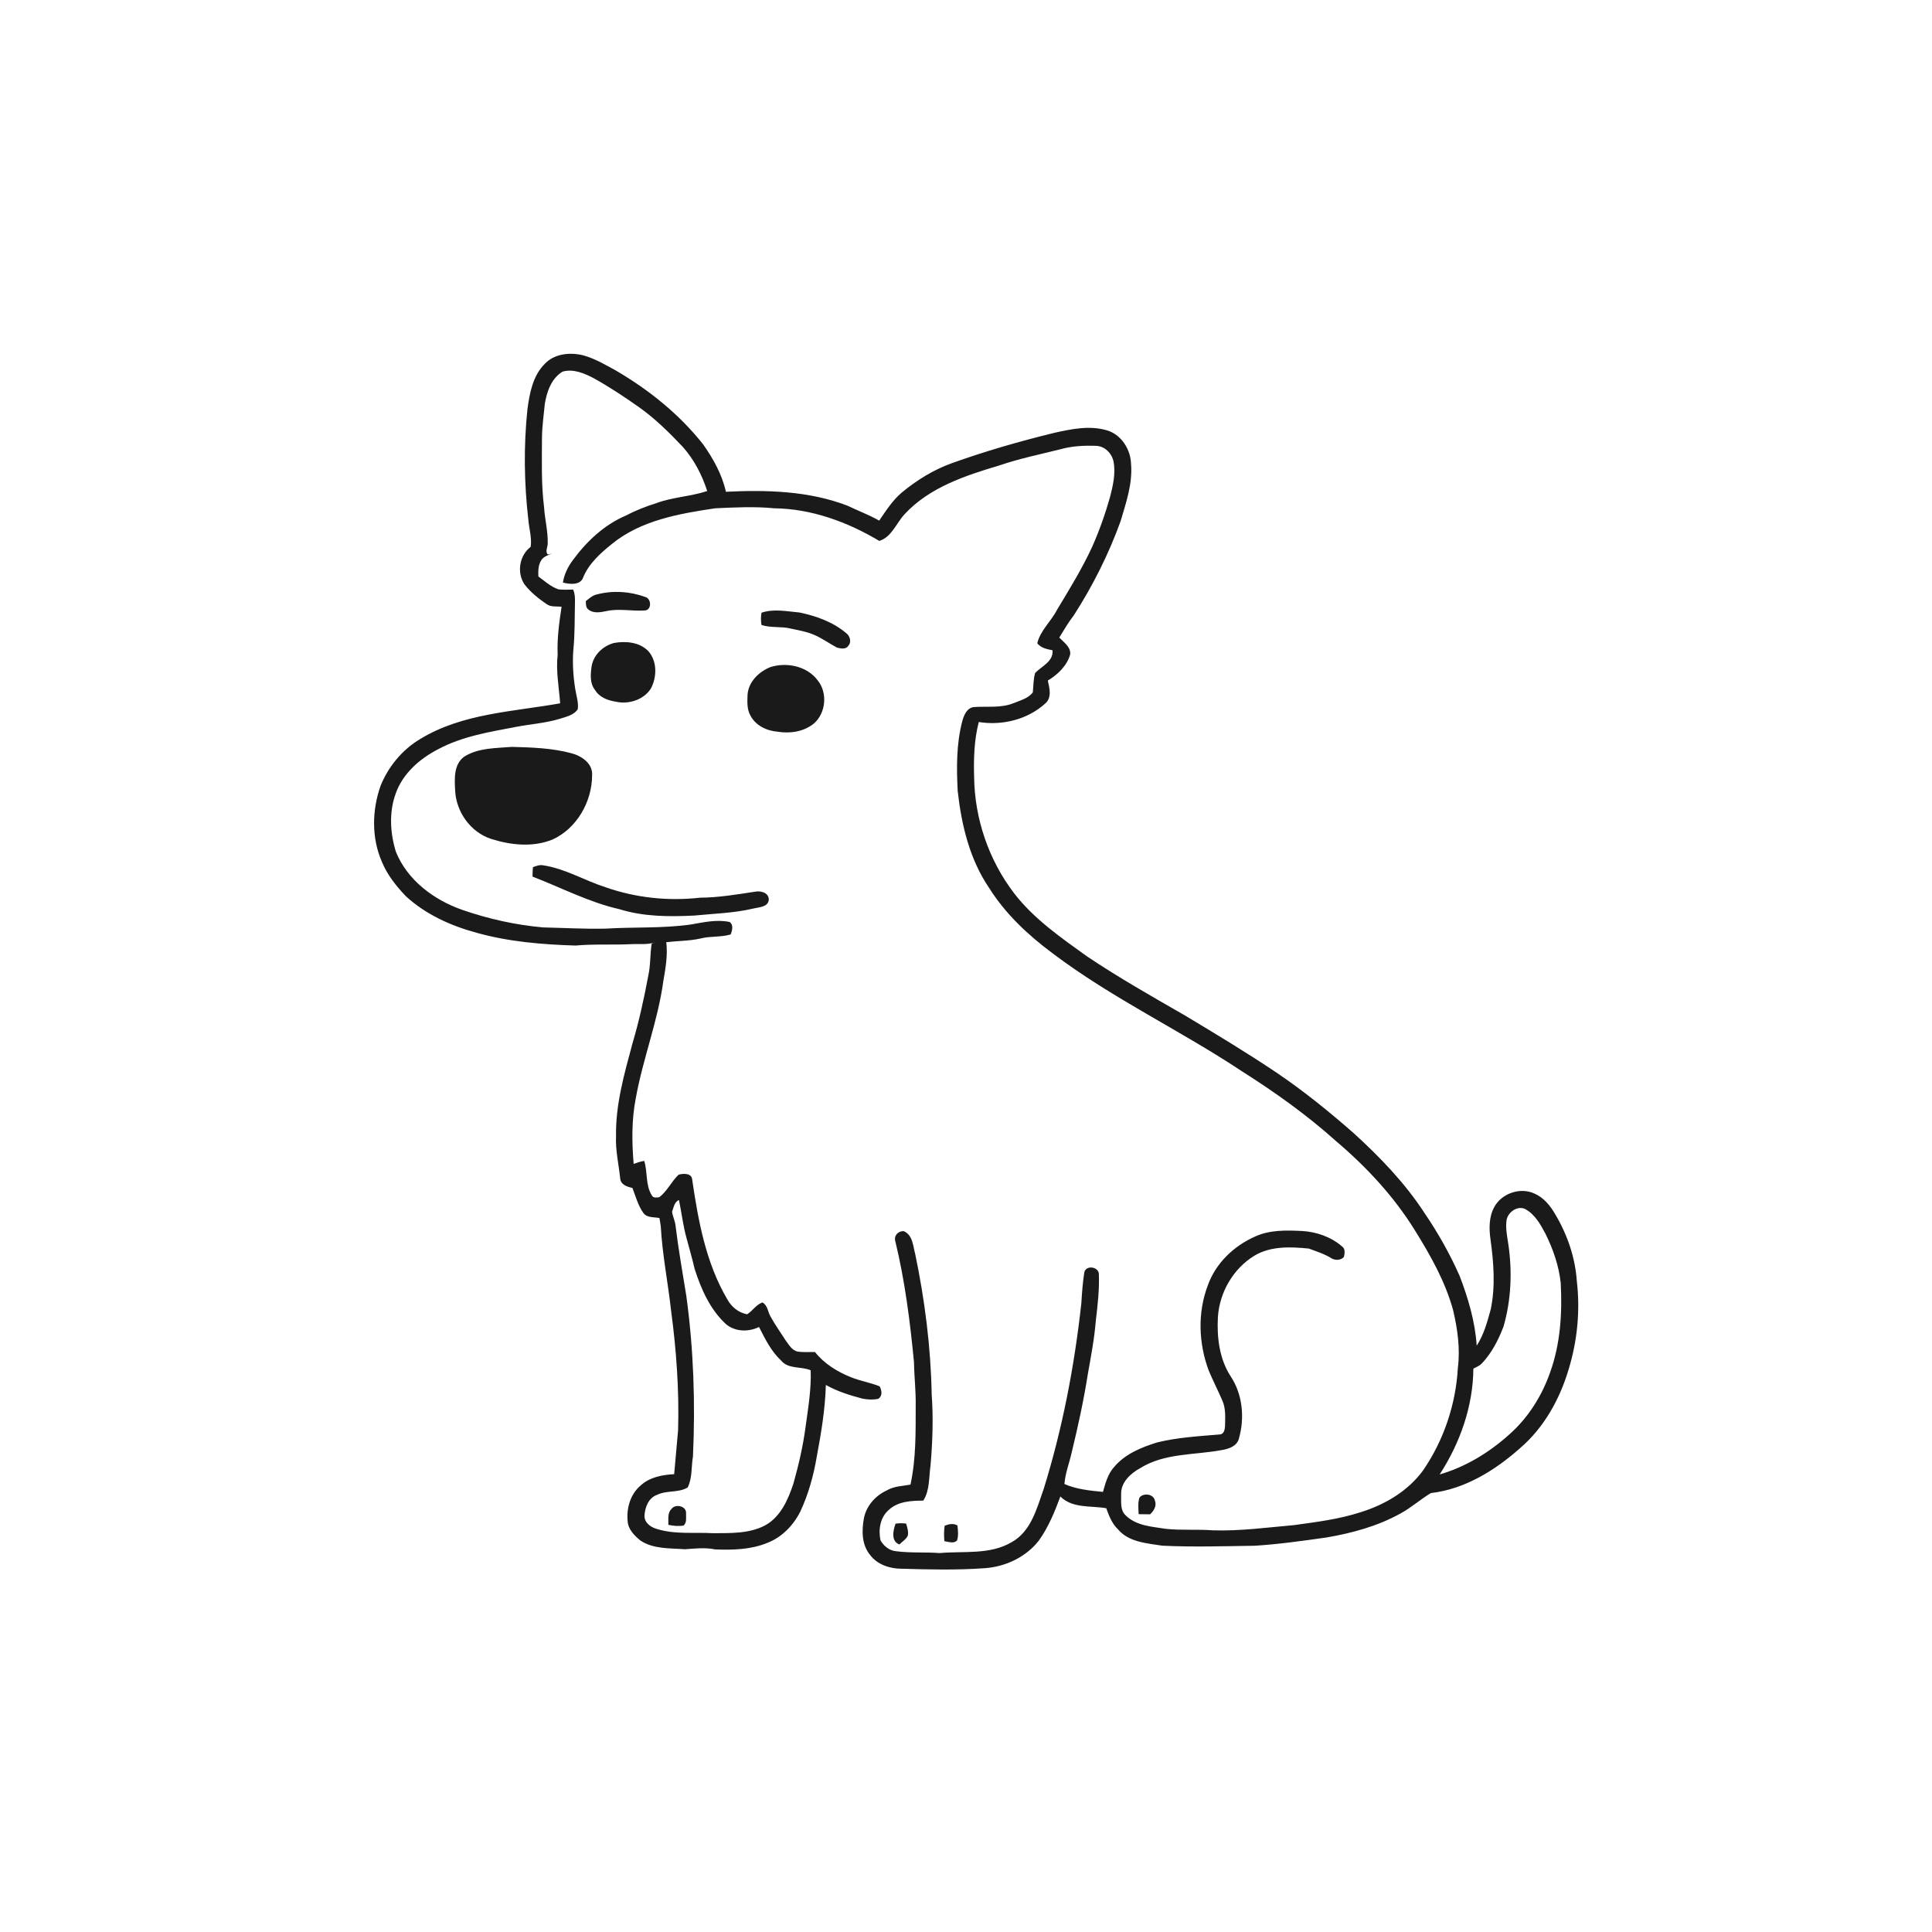 <ns0:svg xmlns:ns0="http://www.w3.org/2000/svg" width="1024pt" height="1024pt" viewBox="0 0 1024 1024" version="1.1">
<ns0:g id="#ffffffff">
<ns0:path fill="#ffffff" opacity="0" d=" M 0.00 0.00 L 1024.00 0.00 L 1024.00 1024.00 L 0.00 1024.00 L 0.00 0.00 M 288.80 192.79 C 282.40 199.11 280.69 208.39 279.55 216.94 C 277.51 236.39 277.79 256.10 280.03 275.51 C 280.43 280.28 281.97 285.11 281.27 289.86 C 275.21 294.38 273.77 303.74 278.12 309.90 C 281.34 314.01 285.47 317.31 289.78 320.23 C 292.04 321.86 295.02 321.29 297.65 321.58 C 296.38 330.02 295.20 338.46 295.57 347.02 C 294.59 355.66 296.27 364.20 296.90 372.77 C 271.85 377.26 244.98 378.06 222.69 391.71 C 213.20 397.34 205.84 406.30 201.71 416.49 C 197.16 429.35 196.86 444.08 202.38 456.70 C 205.20 463.61 209.93 469.57 215.04 474.94 C 225.56 484.66 239.00 490.73 252.73 494.42 C 269.72 499.17 287.44 500.62 305.00 501.16 C 314.98 500.26 325.01 500.92 335.00 500.41 C 339.31 500.17 343.82 500.96 347.88 499.10 C 347.26 499.35 346.03 499.84 345.42 500.09 C 344.50 505.80 344.86 511.65 343.57 517.32 C 341.31 529.40 338.67 541.43 335.17 553.23 C 330.89 569.17 326.25 585.34 326.51 602.00 C 326.15 609.62 327.93 617.07 328.72 624.60 C 328.98 627.94 332.43 629.04 335.19 629.64 C 336.95 634.14 338.17 638.97 341.04 642.95 C 342.96 645.57 346.67 644.98 349.52 645.59 C 349.76 647.03 350.04 648.47 350.22 649.95 C 351.05 664.93 354.02 679.69 355.68 694.58 C 358.49 715.58 360.01 736.78 359.40 757.98 C 358.68 765.76 358.04 773.55 357.33 781.34 C 351.00 781.67 344.22 782.94 339.45 787.44 C 334.14 791.93 332.01 799.32 332.65 806.09 C 332.87 810.54 336.23 813.92 339.50 816.56 C 346.45 821.13 355.07 820.53 363.00 821.13 C 368.32 820.77 373.70 820.11 378.99 821.22 C 388.32 821.58 398.02 821.36 406.76 817.73 C 414.43 814.78 420.50 808.46 424.16 801.21 C 428.48 791.96 431.22 782.04 432.91 772.00 C 435.26 759.47 437.36 746.82 437.72 734.05 C 443.81 737.49 450.52 739.57 457.25 741.33 C 459.95 741.85 462.79 741.99 465.49 741.40 C 467.91 739.84 467.35 736.96 466.23 734.79 C 461.29 732.78 455.96 731.98 451.02 729.95 C 443.78 727.06 436.83 722.79 431.96 716.60 C 428.79 716.51 425.60 716.87 422.47 716.31 C 419.63 715.49 418.13 712.75 416.48 710.54 C 413.75 706.32 410.84 702.20 408.40 697.80 C 406.92 695.30 406.92 691.82 404.09 690.33 C 400.68 691.50 398.91 694.86 395.97 696.60 C 391.39 695.74 387.59 692.61 385.42 688.55 C 374.12 669.33 370.07 646.96 366.87 625.20 C 366.65 621.72 362.14 621.88 359.68 622.61 C 355.86 626.21 353.68 631.29 349.47 634.53 C 348.08 634.73 346.22 635.09 345.47 633.54 C 342.00 628.09 343.36 621.23 341.44 615.30 C 339.52 615.61 337.68 616.23 335.85 616.88 C 334.88 605.37 334.73 593.64 336.95 582.25 C 340.69 561.27 348.68 541.25 351.56 520.09 C 352.75 513.25 353.98 506.33 353.14 499.38 C 359.17 498.65 365.30 498.77 371.26 497.43 C 376.53 496.06 382.07 496.84 387.31 495.26 C 388.06 493.14 388.87 490.39 386.82 488.70 C 379.99 487.19 372.99 488.82 366.22 489.99 C 351.25 492.13 336.06 491.27 321.00 492.19 C 309.96 492.44 298.95 491.80 287.92 491.55 C 273.31 490.27 258.87 487.05 245.02 482.25 C 229.99 477.02 215.83 466.49 209.80 451.36 C 206.76 441.47 206.14 430.47 209.72 420.64 C 213.42 410.03 222.41 402.17 232.15 397.14 C 244.91 390.28 259.40 387.95 273.46 385.27 C 281.28 383.76 289.30 383.28 296.94 380.91 C 300.27 379.82 304.19 379.04 306.23 375.88 C 306.71 372.32 305.48 368.86 304.93 365.40 C 303.82 358.54 303.34 351.56 303.87 344.63 C 304.74 336.10 304.54 327.51 304.75 318.95 C 304.78 316.75 304.72 314.50 303.75 312.49 C 301.17 312.50 298.58 312.69 296.03 312.38 C 291.97 311.02 288.75 308.03 285.35 305.54 C 285.22 302.61 285.24 299.47 286.90 296.92 C 288.15 294.88 290.62 294.26 292.65 293.29 C 291.80 293.41 290.32 294.54 289.87 293.21 C 289.21 291.53 290.37 289.71 290.30 287.96 C 290.47 281.57 288.78 275.31 288.38 268.94 C 286.84 256.70 287.21 244.32 287.26 232.00 C 287.32 225.97 288.20 220.00 288.77 214.01 C 289.83 207.57 292.28 200.50 298.19 196.97 C 303.81 195.34 309.62 197.83 314.58 200.40 C 323.03 205.09 331.10 210.45 338.98 216.02 C 347.46 222.08 354.88 229.42 362.01 236.98 C 367.94 243.68 372.09 251.78 374.84 260.26 C 366.04 263.16 356.61 263.45 347.90 266.66 C 342.24 268.43 336.74 270.63 331.48 273.37 C 320.18 278.25 310.95 286.93 303.73 296.75 C 301.04 300.27 299.06 304.35 298.35 308.75 C 301.80 309.69 307.53 310.33 309.05 306.17 C 312.04 298.74 318.22 293.21 324.32 288.31 C 339.68 275.76 359.93 272.27 378.98 269.41 C 389.40 268.93 399.85 268.38 410.26 269.40 C 430.08 269.62 449.18 276.63 466.02 286.69 C 472.62 284.71 475.07 277.18 479.49 272.50 C 492.62 258.32 511.61 252.07 529.62 246.71 C 540.25 243.06 551.28 240.82 562.16 238.09 C 568.29 236.37 574.69 236.08 581.03 236.31 C 585.56 236.48 589.30 240.28 590.19 244.61 C 591.41 250.95 589.89 257.40 588.31 263.54 C 585.78 272.49 582.66 281.29 578.89 289.79 C 573.54 301.40 566.82 312.30 560.23 323.23 C 557.12 329.38 551.37 334.10 549.78 340.98 C 551.77 343.49 554.88 344.05 557.85 344.66 C 558.46 350.60 552.11 353.05 548.64 356.69 C 547.66 360.02 547.79 363.55 547.41 366.97 C 544.95 370.24 540.67 371.24 537.06 372.75 C 530.34 375.42 523.04 374.24 516.03 374.77 C 512.39 375.33 510.95 379.02 510.06 382.11 C 506.86 394.21 506.96 406.86 507.60 419.27 C 509.60 437.25 513.95 455.53 524.29 470.67 C 532.90 484.39 544.89 495.59 557.80 505.20 C 589.33 529.08 625.35 545.95 658.22 567.78 C 675.74 578.88 692.70 590.96 708.15 604.84 C 724.23 618.46 738.77 634.10 749.90 652.06 C 758.18 665.38 766.04 679.25 770.20 694.49 C 772.52 704.41 774.00 714.74 772.70 724.92 C 771.65 744.25 765.26 763.33 754.29 779.30 C 746.31 790.27 734.11 797.47 721.32 801.45 C 709.85 805.21 697.81 806.69 685.90 808.34 C 671.63 809.59 657.36 811.55 643.00 811.11 C 634.69 810.47 626.32 811.19 618.03 810.33 C 610.68 809.15 602.39 808.78 596.74 803.29 C 593.53 800.40 594.33 795.80 594.23 791.96 C 594.00 785.74 599.20 780.95 604.25 778.20 C 617.13 770.10 632.94 771.27 647.36 768.60 C 651.06 768.03 655.62 766.60 656.64 762.48 C 659.77 751.58 658.66 739.19 652.35 729.60 C 646.29 720.32 644.91 708.82 645.52 697.98 C 646.38 684.96 653.61 672.46 664.76 665.60 C 673.43 660.35 684.02 660.79 693.72 661.77 C 697.86 663.30 702.12 664.66 705.89 667.02 C 707.82 668.13 710.78 667.97 712.30 666.23 C 712.71 664.40 713.14 661.90 711.35 660.67 C 705.49 655.57 697.76 652.88 690.05 652.45 C 681.72 652.05 672.98 651.81 665.23 655.39 C 653.99 660.34 644.34 669.52 640.19 681.23 C 634.65 695.68 635.27 712.09 640.67 726.48 C 642.90 731.77 645.52 736.89 647.80 742.16 C 649.79 746.50 649.38 751.39 649.28 756.04 C 649.18 757.86 648.63 760.27 646.37 760.30 C 635.31 761.24 624.15 761.85 613.33 764.51 C 604.94 767.11 596.32 770.62 590.52 777.52 C 587.19 781.19 585.91 786.09 584.59 790.74 C 577.68 790.05 570.59 789.39 564.17 786.56 C 564.59 780.87 566.74 775.55 567.97 770.03 C 571.32 756.23 574.37 742.34 576.57 728.30 C 578.24 718.92 580.04 709.53 580.80 700.03 C 581.79 691.73 582.75 683.39 582.41 675.03 C 582.01 671.38 575.85 670.47 574.74 674.16 C 573.86 679.63 573.48 685.15 573.14 690.67 C 569.48 724.06 563.12 757.24 553.13 789.34 C 549.51 799.53 546.46 811.69 536.27 817.34 C 524.72 824.22 510.78 821.99 498.00 823.16 C 490.33 822.57 482.58 823.19 474.94 822.18 C 471.39 821.90 468.44 819.45 466.70 816.47 C 465.45 810.76 466.49 804.17 471.14 800.23 C 476.05 795.70 483.05 795.39 489.37 795.36 C 492.89 789.82 492.26 783.07 493.19 776.85 C 494.27 764.27 494.74 751.61 493.81 739.00 C 493.35 714.01 490.17 689.09 485.07 664.62 C 483.88 660.29 483.80 654.57 478.98 652.54 C 475.97 652.41 473.61 654.99 474.56 657.99 C 479.65 679.00 482.37 700.49 484.43 721.98 C 484.55 729.66 485.47 737.31 485.34 745.01 C 485.31 758.98 485.55 773.15 482.57 786.88 C 478.31 787.66 473.77 787.68 469.96 789.98 C 464.00 792.73 459.19 798.12 457.90 804.65 C 456.70 811.14 456.66 818.60 461.05 824.00 C 464.92 829.30 471.67 831.50 478.03 831.46 C 492.67 831.90 507.37 832.23 522.00 831.17 C 532.96 830.39 543.74 825.30 550.57 816.59 C 555.67 809.48 559.01 801.32 562.02 793.16 C 568.35 799.58 578.18 797.97 586.34 799.39 C 587.76 803.38 589.36 807.51 592.50 810.51 C 598.19 817.37 607.80 817.96 615.99 819.24 C 632.31 820.04 648.67 819.51 665.00 819.28 C 677.77 818.48 690.46 816.68 703.13 814.89 C 716.65 812.56 730.15 808.92 742.21 802.22 C 747.94 799.13 752.82 794.71 758.39 791.36 C 776.32 789.29 792.33 779.40 805.60 767.61 C 818.36 756.71 826.80 741.47 831.49 725.51 C 836.03 710.52 837.58 694.61 835.75 679.05 C 834.91 666.53 830.73 654.38 824.33 643.64 C 821.73 639.11 818.23 634.74 813.32 632.63 C 805.80 629.09 795.84 632.51 791.96 639.82 C 789.11 645.07 789.19 651.27 790.01 657.03 C 791.68 669.18 792.65 681.69 790.16 693.81 C 788.34 700.50 786.50 707.36 782.67 713.25 C 781.87 700.47 778.15 688.09 773.61 676.19 C 768.45 664.59 762.21 653.47 755.05 642.98 C 744.72 627.06 731.43 613.31 717.46 600.57 C 704.43 589.14 690.92 578.21 676.55 568.49 C 660.47 557.71 643.90 547.71 627.29 537.78 C 610.01 527.86 592.68 517.99 576.12 506.89 C 562.31 496.95 548.00 487.09 537.51 473.46 C 524.11 455.95 516.60 434.03 516.31 411.99 C 516.01 402.18 516.31 392.23 518.77 382.68 C 531.11 384.68 544.57 381.42 553.92 372.94 C 557.62 369.85 556.28 364.75 555.36 360.71 C 560.61 357.56 565.41 352.98 567.20 346.98 C 567.73 343.00 563.86 340.45 561.44 337.93 C 563.91 333.94 566.23 329.85 569.13 326.15 C 579.19 310.51 587.60 293.77 593.93 276.27 C 596.84 266.41 600.35 256.37 599.48 245.93 C 599.28 238.18 594.30 230.29 586.64 228.07 C 577.44 225.37 567.80 227.40 558.69 229.44 C 540.35 233.92 522.18 239.15 504.40 245.53 C 494.74 249.02 485.91 254.49 478.00 261.02 C 473.08 265.17 469.61 270.68 465.99 275.94 C 460.55 272.85 454.67 270.66 449.04 267.97 C 428.62 260.16 406.32 259.59 384.75 260.65 C 382.70 251.45 378.00 243.04 372.59 235.41 C 360.01 219.52 343.95 206.63 326.50 196.43 C 320.92 193.38 315.37 190.07 309.20 188.35 C 302.26 186.63 293.96 187.35 288.80 192.79 M 316.33 315.06 C 314.02 315.55 312.29 317.20 310.49 318.61 C 310.55 320.20 310.44 322.01 311.88 323.09 C 314.48 325.19 318.17 324.57 321.20 323.93 C 327.99 322.36 334.94 324.05 341.79 323.56 C 345.54 323.34 345.35 317.13 341.85 316.37 C 333.77 313.40 324.69 312.87 316.33 315.06 M 403.61 324.75 C 403.24 326.90 403.22 329.09 403.61 331.25 C 408.64 332.92 414.03 331.88 419.13 333.16 C 423.05 334.03 427.06 334.66 430.79 336.19 C 435.35 338.00 439.32 340.95 443.62 343.25 C 445.51 343.71 448.29 344.32 449.55 342.38 C 451.47 340.37 450.55 337.03 448.44 335.53 C 441.47 329.63 432.60 326.49 423.78 324.64 C 417.11 324.06 410.13 322.53 403.61 324.75 M 325.51 340.77 C 319.64 342.30 314.52 347.10 313.56 353.23 C 312.98 357.38 312.56 362.13 315.33 365.64 C 317.61 369.53 322.05 371.24 326.30 371.89 C 333.09 373.47 341.12 370.99 344.96 364.97 C 348.20 358.89 348.39 350.66 343.74 345.24 C 339.14 340.36 331.78 339.65 325.51 340.77 M 408.41 353.55 C 402.16 355.97 396.42 361.64 396.20 368.69 C 396.06 372.24 395.92 376.03 397.73 379.23 C 400.44 384.54 406.43 387.40 412.19 387.82 C 418.81 388.92 426.13 387.80 431.42 383.44 C 437.76 377.93 438.72 367.18 433.43 360.65 C 427.87 353.11 417.08 350.82 408.41 353.55 M 271.33 395.86 C 262.78 396.58 253.53 396.31 246.01 401.07 C 240.39 405.18 240.92 412.81 241.23 418.99 C 241.78 430.33 249.39 441.09 260.30 444.64 C 270.74 447.95 282.49 449.20 292.85 444.96 C 305.72 439.13 313.79 424.88 313.83 410.97 C 314.29 404.73 308.31 400.67 302.95 399.26 C 292.66 396.47 281.91 396.15 271.33 395.86 M 282.46 459.62 C 282.33 461.28 282.26 462.94 282.25 464.62 C 297.57 470.51 312.25 478.26 328.35 481.90 C 341.17 485.89 354.75 485.93 368.02 485.26 C 378.48 484.21 389.07 483.98 399.34 481.53 C 402.25 480.80 406.96 480.85 407.46 477.03 C 407.69 473.13 403.14 471.96 400.05 472.64 C 390.42 474.11 380.77 475.73 371.00 475.80 C 354.17 477.69 336.95 475.88 320.96 470.26 C 309.86 466.72 299.63 460.42 287.98 458.65 C 286.06 458.25 284.22 458.97 282.46 459.62 M 603.90 793.82 C 603.05 796.65 603.35 799.65 603.53 802.55 C 605.54 802.58 607.55 802.58 609.57 802.62 C 611.64 800.70 613.28 797.97 612.04 795.12 C 611.24 791.70 605.83 791.18 603.90 793.82 M 474.67 807.56 C 473.37 811.13 472.12 816.93 476.71 818.60 C 478.21 817.03 480.29 815.92 481.18 813.85 C 481.59 811.69 480.83 809.59 480.29 807.55 C 478.42 807.29 476.53 807.29 474.67 807.56 M 500.68 808.67 C 500.28 811.37 500.32 814.11 500.53 816.85 C 502.73 817.15 505.62 818.39 507.31 816.36 C 508.06 813.80 507.76 811.11 507.46 808.52 C 505.27 807.26 502.88 807.78 500.68 808.67 Z" />
<ns0:path fill="#ffffff" opacity="0" d=" M 356.20 642.23 C 357.07 640.05 357.39 636.98 359.88 636.06 C 361.25 642.68 362.00 649.43 363.80 655.96 C 365.26 661.51 366.92 667.02 368.19 672.62 C 371.65 683.39 376.45 694.26 384.98 701.99 C 389.91 705.94 396.75 706.01 402.30 703.34 C 405.52 709.63 408.69 716.18 413.96 721.06 C 417.78 725.83 424.57 724.07 429.68 726.28 C 430.04 736.48 428.30 746.55 426.92 756.62 C 425.58 766.67 423.27 776.58 420.52 786.34 C 417.70 794.83 413.77 803.98 405.52 808.48 C 397.13 812.93 387.24 812.56 378.01 812.63 C 367.91 812.05 357.48 813.43 347.71 810.24 C 344.53 809.31 341.27 806.65 341.61 803.03 C 341.91 798.72 343.81 793.91 348.19 792.32 C 353.31 789.79 359.53 791.34 364.47 788.41 C 367.03 783.33 366.32 777.43 367.28 771.98 C 368.59 743.61 367.62 715.12 363.78 686.98 C 361.81 674.65 359.59 662.37 358.10 649.98 C 357.89 647.29 356.57 644.85 356.20 642.23 M 355.83 799.84 C 353.65 802.06 354.39 805.39 354.22 808.20 C 356.87 808.74 359.63 809.04 362.32 808.56 C 364.16 806.99 363.53 804.23 363.63 802.10 C 363.90 798.14 357.88 796.88 355.83 799.84 Z" />
<ns0:path fill="#ffffff" opacity="0" d=" M 798.56 646.39 C 799.46 642.35 804.23 638.96 808.28 640.76 C 813.47 643.52 816.44 648.86 819.11 653.87 C 823.17 662.05 826.23 670.85 827.21 679.97 C 828.08 695.98 827.05 712.40 821.53 727.58 C 817.18 739.95 809.95 751.40 800.13 760.14 C 789.48 769.75 776.89 777.49 763.05 781.48 C 773.87 764.83 780.74 745.38 780.92 725.40 C 782.52 724.58 784.27 723.90 785.51 722.53 C 790.73 717.02 794.21 710.11 796.90 703.09 C 800.99 688.85 801.61 673.67 799.38 659.05 C 798.75 654.87 797.86 650.61 798.56 646.39 Z" />
</ns0:g>
<ns0:g id="#1a1a1aff">
<ns0:path fill="#1a1a1a" opacity="1.00" d=" M 288.80 192.79 C 293.96 187.35 302.26 186.63 309.20 188.35 C 315.37 190.07 320.92 193.38 326.50 196.43 C 343.95 206.63 360.01 219.52 372.59 235.41 C 378.00 243.04 382.70 251.45 384.75 260.65 C 406.32 259.59 428.62 260.16 449.04 267.97 C 454.67 270.66 460.55 272.85 465.99 275.94 C 469.61 270.68 473.08 265.17 478.00 261.02 C 485.91 254.49 494.74 249.02 504.40 245.53 C 522.18 239.15 540.35 233.92 558.69 229.44 C 567.80 227.40 577.44 225.37 586.64 228.07 C 594.30 230.29 599.28 238.18 599.48 245.93 C 600.35 256.37 596.84 266.41 593.93 276.27 C 587.60 293.77 579.19 310.51 569.13 326.15 C 566.23 329.85 563.91 333.94 561.44 337.93 C 563.86 340.45 567.73 343.00 567.20 346.98 C 565.41 352.98 560.61 357.56 555.36 360.71 C 556.28 364.75 557.62 369.85 553.92 372.94 C 544.57 381.42 531.11 384.68 518.77 382.68 C 516.31 392.23 516.01 402.18 516.31 411.99 C 516.60 434.03 524.11 455.95 537.51 473.46 C 548.00 487.09 562.31 496.95 576.12 506.89 C 592.68 517.99 610.01 527.86 627.29 537.78 C 643.90 547.71 660.47 557.71 676.55 568.49 C 690.92 578.21 704.43 589.14 717.46 600.57 C 731.43 613.31 744.72 627.06 755.05 642.98 C 762.21 653.47 768.45 664.59 773.61 676.19 C 778.15 688.09 781.87 700.47 782.67 713.25 C 786.50 707.36 788.34 700.50 790.16 693.81 C 792.65 681.69 791.68 669.18 790.01 657.03 C 789.19 651.27 789.11 645.07 791.96 639.82 C 795.84 632.51 805.80 629.09 813.32 632.63 C 818.23 634.74 821.73 639.11 824.33 643.64 C 830.73 654.38 834.91 666.53 835.75 679.05 C 837.58 694.61 836.03 710.52 831.49 725.51 C 826.80 741.47 818.36 756.71 805.60 767.61 C 792.33 779.40 776.32 789.29 758.39 791.36 C 752.82 794.71 747.94 799.13 742.21 802.22 C 730.15 808.92 716.65 812.56 703.13 814.89 C 690.46 816.68 677.77 818.48 665.00 819.28 C 648.67 819.51 632.31 820.04 615.99 819.24 C 607.80 817.96 598.19 817.37 592.50 810.51 C 589.36 807.51 587.76 803.38 586.34 799.39 C 578.18 797.97 568.35 799.58 562.02 793.16 C 559.01 801.32 555.67 809.48 550.57 816.59 C 543.74 825.30 532.96 830.39 522.00 831.17 C 507.37 832.23 492.67 831.90 478.03 831.46 C 471.67 831.50 464.92 829.30 461.05 824.00 C 456.66 818.60 456.70 811.14 457.90 804.65 C 459.19 798.12 464.00 792.73 469.96 789.98 C 473.77 787.68 478.31 787.66 482.57 786.88 C 485.55 773.15 485.31 758.98 485.34 745.01 C 485.47 737.31 484.55 729.66 484.43 721.98 C 482.37 700.49 479.65 679.00 474.56 657.99 C 473.61 654.99 475.97 652.41 478.98 652.54 C 483.80 654.57 483.88 660.29 485.07 664.62 C 490.17 689.09 493.35 714.01 493.81 739.00 C 494.74 751.61 494.27 764.27 493.19 776.85 C 492.26 783.07 492.89 789.82 489.37 795.36 C 483.05 795.39 476.05 795.70 471.14 800.23 C 466.49 804.17 465.45 810.76 466.70 816.47 C 468.44 819.45 471.39 821.90 474.94 822.18 C 482.58 823.19 490.33 822.57 498.00 823.16 C 510.78 821.99 524.72 824.22 536.27 817.34 C 546.46 811.69 549.51 799.53 553.13 789.34 C 563.12 757.24 569.48 724.06 573.14 690.67 C 573.48 685.15 573.86 679.63 574.74 674.16 C 575.85 670.47 582.01 671.38 582.41 675.03 C 582.75 683.39 581.79 691.73 580.80 700.03 C 580.04 709.53 578.24 718.92 576.57 728.30 C 574.37 742.34 571.32 756.23 567.97 770.03 C 566.74 775.55 564.59 780.87 564.17 786.56 C 570.59 789.39 577.68 790.05 584.59 790.74 C 585.91 786.09 587.19 781.19 590.52 777.52 C 596.32 770.62 604.94 767.11 613.33 764.51 C 624.15 761.85 635.31 761.24 646.37 760.30 C 648.63 760.27 649.18 757.86 649.28 756.04 C 649.38 751.39 649.79 746.50 647.80 742.16 C 645.52 736.89 642.90 731.77 640.67 726.48 C 635.27 712.09 634.65 695.68 640.19 681.23 C 644.34 669.52 653.99 660.34 665.23 655.39 C 672.98 651.81 681.72 652.05 690.05 652.45 C 697.76 652.88 705.49 655.57 711.35 660.67 C 713.14 661.90 712.71 664.40 712.30 666.23 C 710.78 667.97 707.82 668.13 705.89 667.02 C 702.12 664.66 697.86 663.30 693.72 661.77 C 684.02 660.79 673.43 660.35 664.76 665.60 C 653.61 672.46 646.38 684.96 645.52 697.98 C 644.91 708.82 646.29 720.32 652.35 729.60 C 658.66 739.19 659.77 751.58 656.64 762.48 C 655.62 766.60 651.06 768.03 647.36 768.60 C 632.94 771.27 617.13 770.10 604.25 778.20 C 599.20 780.95 594.00 785.74 594.23 791.96 C 594.33 795.80 593.53 800.40 596.74 803.29 C 602.39 808.78 610.68 809.15 618.03 810.33 C 626.32 811.19 634.69 810.47 643.00 811.11 C 657.36 811.55 671.63 809.59 685.90 808.34 C 697.81 806.69 709.85 805.21 721.32 801.45 C 734.11 797.47 746.31 790.27 754.29 779.30 C 765.26 763.33 771.65 744.25 772.70 724.92 C 774.00 714.74 772.52 704.41 770.20 694.49 C 766.04 679.25 758.18 665.38 749.90 652.06 C 738.77 634.10 724.23 618.46 708.15 604.84 C 692.70 590.96 675.74 578.88 658.22 567.78 C 625.35 545.95 589.33 529.08 557.80 505.20 C 544.89 495.59 532.90 484.39 524.29 470.67 C 513.95 455.53 509.60 437.25 507.60 419.27 C 506.96 406.86 506.86 394.21 510.06 382.11 C 510.95 379.02 512.39 375.33 516.03 374.77 C 523.04 374.24 530.34 375.42 537.06 372.75 C 540.67 371.24 544.95 370.24 547.41 366.97 C 547.79 363.55 547.66 360.02 548.64 356.69 C 552.11 353.05 558.46 350.60 557.85 344.66 C 554.88 344.05 551.77 343.49 549.78 340.98 C 551.37 334.10 557.12 329.38 560.23 323.23 C 566.82 312.30 573.54 301.40 578.89 289.79 C 582.66 281.29 585.78 272.49 588.31 263.54 C 589.89 257.40 591.41 250.95 590.19 244.61 C 589.30 240.28 585.56 236.48 581.03 236.31 C 574.69 236.08 568.29 236.37 562.16 238.09 C 551.28 240.82 540.25 243.06 529.62 246.71 C 511.61 252.07 492.62 258.32 479.49 272.50 C 475.07 277.18 472.62 284.71 466.02 286.69 C 449.18 276.63 430.08 269.62 410.26 269.40 C 399.85 268.38 389.40 268.93 378.98 269.41 C 359.93 272.27 339.68 275.76 324.32 288.31 C 318.22 293.21 312.04 298.74 309.05 306.17 C 307.53 310.33 301.80 309.69 298.35 308.75 C 299.06 304.35 301.04 300.27 303.73 296.75 C 310.95 286.93 320.18 278.25 331.48 273.37 C 336.74 270.63 342.24 268.43 347.90 266.66 C 356.61 263.45 366.04 263.16 374.84 260.26 C 372.09 251.78 367.94 243.68 362.01 236.98 C 354.88 229.42 347.46 222.08 338.98 216.02 C 331.10 210.45 323.03 205.09 314.58 200.40 C 309.62 197.83 303.81 195.34 298.19 196.97 C 292.28 200.50 289.83 207.57 288.77 214.01 C 288.20 220.00 287.32 225.97 287.26 232.00 C 287.21 244.32 286.84 256.70 288.38 268.94 C 288.78 275.31 290.47 281.57 290.30 287.96 C 290.37 289.71 289.21 291.53 289.87 293.21 C 290.32 294.54 291.80 293.41 292.65 293.29 C 290.62 294.26 288.15 294.88 286.90 296.92 C 285.24 299.47 285.22 302.61 285.35 305.54 C 288.75 308.03 291.97 311.02 296.03 312.38 C 298.58 312.69 301.17 312.50 303.75 312.49 C 304.72 314.50 304.78 316.75 304.75 318.95 C 304.54 327.51 304.74 336.10 303.87 344.63 C 303.34 351.56 303.82 358.54 304.93 365.40 C 305.48 368.86 306.71 372.32 306.23 375.88 C 304.19 379.04 300.27 379.82 296.94 380.91 C 289.30 383.28 281.28 383.76 273.46 385.27 C 259.40 387.95 244.91 390.28 232.15 397.14 C 222.41 402.17 213.42 410.03 209.72 420.64 C 206.14 430.47 206.76 441.47 209.80 451.36 C 215.83 466.49 229.99 477.02 245.02 482.25 C 258.87 487.05 273.31 490.27 287.92 491.55 C 298.95 491.80 309.96 492.44 321.00 492.19 C 336.06 491.27 351.25 492.13 366.22 489.99 C 372.99 488.82 379.99 487.19 386.82 488.70 C 388.87 490.39 388.06 493.14 387.31 495.26 C 382.07 496.84 376.53 496.06 371.26 497.43 C 365.30 498.77 359.17 498.65 353.14 499.38 C 353.98 506.33 352.75 513.25 351.56 520.09 C 348.68 541.25 340.69 561.27 336.95 582.25 C 334.73 593.64 334.88 605.37 335.85 616.88 C 337.68 616.23 339.52 615.61 341.44 615.30 C 343.36 621.23 342.00 628.09 345.47 633.54 C 346.22 635.09 348.08 634.73 349.47 634.53 C 353.68 631.29 355.86 626.21 359.68 622.61 C 362.14 621.88 366.65 621.72 366.87 625.20 C 370.07 646.96 374.12 669.33 385.42 688.55 C 387.59 692.61 391.39 695.74 395.97 696.60 C 398.91 694.86 400.68 691.50 404.09 690.33 C 406.92 691.82 406.92 695.30 408.40 697.80 C 410.84 702.20 413.75 706.32 416.48 710.54 C 418.13 712.75 419.63 715.49 422.47 716.31 C 425.60 716.87 428.79 716.51 431.96 716.60 C 436.83 722.79 443.78 727.06 451.02 729.95 C 455.96 731.98 461.29 732.78 466.23 734.79 C 467.35 736.96 467.91 739.84 465.49 741.40 C 462.79 741.99 459.95 741.85 457.25 741.33 C 450.52 739.57 443.81 737.49 437.72 734.05 C 437.36 746.82 435.26 759.47 432.91 772.00 C 431.22 782.04 428.48 791.96 424.16 801.21 C 420.50 808.46 414.43 814.78 406.76 817.73 C 398.02 821.36 388.32 821.58 378.99 821.22 C 373.70 820.11 368.32 820.77 363.00 821.13 C 355.07 820.53 346.45 821.13 339.50 816.56 C 336.23 813.92 332.87 810.54 332.65 806.09 C 332.01 799.32 334.14 791.93 339.45 787.44 C 344.22 782.94 351.00 781.67 357.33 781.34 C 358.04 773.55 358.68 765.76 359.40 757.98 C 360.01 736.78 358.49 715.58 355.68 694.58 C 354.02 679.69 351.05 664.93 350.22 649.95 C 350.04 648.47 349.76 647.03 349.52 645.59 C 346.67 644.98 342.96 645.57 341.04 642.95 C 338.17 638.97 336.95 634.14 335.19 629.64 C 332.43 629.04 328.98 627.94 328.72 624.60 C 327.93 617.07 326.15 609.62 326.51 602.00 C 326.25 585.34 330.89 569.17 335.17 553.23 C 338.67 541.43 341.31 529.40 343.57 517.32 C 344.86 511.65 344.50 505.80 345.42 500.09 C 346.03 499.84 347.26 499.35 347.88 499.10 C 343.82 500.96 339.31 500.17 335.00 500.41 C 325.01 500.92 314.98 500.26 305.00 501.16 C 287.44 500.62 269.72 499.17 252.73 494.42 C 239.00 490.73 225.56 484.66 215.04 474.94 C 209.93 469.57 205.20 463.61 202.38 456.70 C 196.86 444.08 197.16 429.35 201.71 416.49 C 205.84 406.30 213.20 397.34 222.69 391.71 C 244.98 378.06 271.85 377.26 296.90 372.77 C 296.27 364.20 294.59 355.66 295.57 347.02 C 295.20 338.46 296.38 330.02 297.65 321.58 C 295.02 321.29 292.04 321.86 289.78 320.23 C 285.47 317.31 281.34 314.01 278.12 309.90 C 273.77 303.74 275.21 294.38 281.27 289.86 C 281.97 285.11 280.43 280.28 280.03 275.51 C 277.79 256.10 277.51 236.39 279.55 216.94 C 280.69 208.39 282.40 199.11 288.80 192.79 M 356.20 642.23 C 356.57 644.85 357.89 647.29 358.10 649.98 C 359.59 662.37 361.81 674.65 363.78 686.98 C 367.62 715.12 368.59 743.61 367.28 771.98 C 366.32 777.43 367.03 783.33 364.47 788.41 C 359.53 791.34 353.31 789.79 348.19 792.32 C 343.81 793.91 341.91 798.72 341.61 803.03 C 341.27 806.65 344.53 809.31 347.71 810.24 C 357.48 813.43 367.91 812.05 378.01 812.63 C 387.24 812.56 397.13 812.93 405.52 808.48 C 413.77 803.98 417.70 794.83 420.52 786.34 C 423.27 776.58 425.58 766.67 426.92 756.62 C 428.30 746.55 430.04 736.48 429.68 726.28 C 424.57 724.07 417.78 725.83 413.96 721.06 C 408.69 716.18 405.52 709.63 402.30 703.34 C 396.75 706.01 389.91 705.94 384.98 701.99 C 376.45 694.26 371.65 683.39 368.19 672.62 C 366.92 667.02 365.26 661.51 363.80 655.96 C 362.00 649.43 361.25 642.68 359.88 636.06 C 357.39 636.98 357.07 640.05 356.20 642.23 M 798.56 646.39 C 797.86 650.61 798.75 654.87 799.38 659.05 C 801.61 673.67 800.99 688.85 796.90 703.09 C 794.21 710.11 790.73 717.02 785.51 722.53 C 784.27 723.90 782.52 724.58 780.92 725.40 C 780.74 745.38 773.87 764.83 763.05 781.48 C 776.89 777.49 789.48 769.75 800.13 760.14 C 809.95 751.40 817.18 739.95 821.53 727.58 C 827.05 712.40 828.08 695.98 827.21 679.97 C 826.23 670.85 823.17 662.05 819.11 653.87 C 816.44 648.86 813.47 643.52 808.28 640.76 C 804.23 638.96 799.46 642.35 798.56 646.39 Z" />
<ns0:path fill="#1a1a1a" opacity="1.00" d=" M 316.33 315.06 C 324.69 312.87 333.77 313.40 341.85 316.37 C 345.35 317.13 345.54 323.34 341.79 323.56 C 334.94 324.05 327.99 322.36 321.20 323.93 C 318.17 324.57 314.48 325.19 311.88 323.09 C 310.44 322.01 310.55 320.20 310.49 318.61 C 312.29 317.20 314.02 315.55 316.33 315.06 Z" />
<ns0:path fill="#1a1a1a" opacity="1.00" d=" M 403.61 324.75 C 410.13 322.53 417.11 324.06 423.78 324.64 C 432.60 326.49 441.47 329.63 448.44 335.53 C 450.55 337.03 451.47 340.37 449.55 342.38 C 448.29 344.32 445.51 343.71 443.62 343.25 C 439.32 340.95 435.35 338.00 430.79 336.19 C 427.06 334.66 423.05 334.03 419.13 333.16 C 414.03 331.88 408.64 332.92 403.61 331.25 C 403.22 329.09 403.24 326.90 403.61 324.75 Z" />
<ns0:path fill="#1a1a1a" opacity="1.00" d=" M 325.51 340.77 C 331.78 339.65 339.14 340.36 343.74 345.24 C 348.39 350.66 348.20 358.89 344.96 364.97 C 341.12 370.99 333.09 373.47 326.30 371.89 C 322.05 371.24 317.61 369.53 315.33 365.64 C 312.56 362.13 312.98 357.38 313.56 353.23 C 314.52 347.10 319.64 342.30 325.51 340.77 Z" />
<ns0:path fill="#1a1a1a" opacity="1.00" d=" M 408.41 353.55 C 417.08 350.82 427.87 353.11 433.43 360.65 C 438.72 367.18 437.76 377.93 431.42 383.44 C 426.13 387.80 418.81 388.92 412.19 387.82 C 406.43 387.40 400.44 384.54 397.73 379.23 C 395.92 376.03 396.06 372.24 396.20 368.69 C 396.42 361.64 402.16 355.97 408.41 353.55 Z" />
<ns0:path fill="#1a1a1a" opacity="1.00" d=" M 271.33 395.86 C 281.91 396.15 292.66 396.47 302.95 399.26 C 308.31 400.67 314.29 404.73 313.83 410.97 C 313.79 424.88 305.72 439.13 292.85 444.96 C 282.49 449.20 270.74 447.95 260.30 444.64 C 249.39 441.09 241.78 430.33 241.23 418.99 C 240.92 412.81 240.39 405.18 246.01 401.07 C 253.53 396.31 262.78 396.58 271.33 395.86 Z" />
<ns0:path fill="#1a1a1a" opacity="1.00" d=" M 282.46 459.62 C 284.22 458.97 286.06 458.25 287.98 458.65 C 299.63 460.42 309.86 466.72 320.96 470.26 C 336.95 475.88 354.17 477.69 371.00 475.80 C 380.77 475.73 390.42 474.11 400.05 472.64 C 403.14 471.96 407.69 473.13 407.46 477.03 C 406.96 480.85 402.25 480.80 399.34 481.53 C 389.07 483.98 378.48 484.21 368.02 485.26 C 354.75 485.93 341.17 485.89 328.35 481.90 C 312.25 478.26 297.57 470.51 282.25 464.62 C 282.26 462.94 282.33 461.28 282.46 459.62 Z" />
<ns0:path fill="#1a1a1a" opacity="1.00" d=" M 603.90 793.82 C 605.83 791.18 611.24 791.70 612.04 795.12 C 613.28 797.97 611.64 800.70 609.57 802.62 C 607.55 802.58 605.54 802.58 603.53 802.55 C 603.35 799.65 603.05 796.65 603.90 793.82 Z" />
<ns0:path fill="#1a1a1a" opacity="1.00" d=" M 355.83 799.84 C 357.88 796.88 363.90 798.14 363.63 802.10 C 363.53 804.23 364.16 806.99 362.32 808.56 C 359.63 809.04 356.87 808.74 354.22 808.20 C 354.39 805.39 353.65 802.06 355.83 799.84 Z" />
<ns0:path fill="#1a1a1a" opacity="1.00" d=" M 474.67 807.56 C 476.53 807.29 478.42 807.29 480.29 807.55 C 480.83 809.59 481.59 811.69 481.18 813.85 C 480.29 815.92 478.21 817.03 476.71 818.60 C 472.12 816.93 473.37 811.13 474.67 807.56 Z" />
<ns0:path fill="#1a1a1a" opacity="1.00" d=" M 500.68 808.67 C 502.88 807.78 505.27 807.26 507.46 808.52 C 507.76 811.11 508.06 813.80 507.31 816.36 C 505.62 818.39 502.73 817.15 500.53 816.85 C 500.32 814.11 500.28 811.37 500.68 808.67 Z" />
</ns0:g>
</ns0:svg>